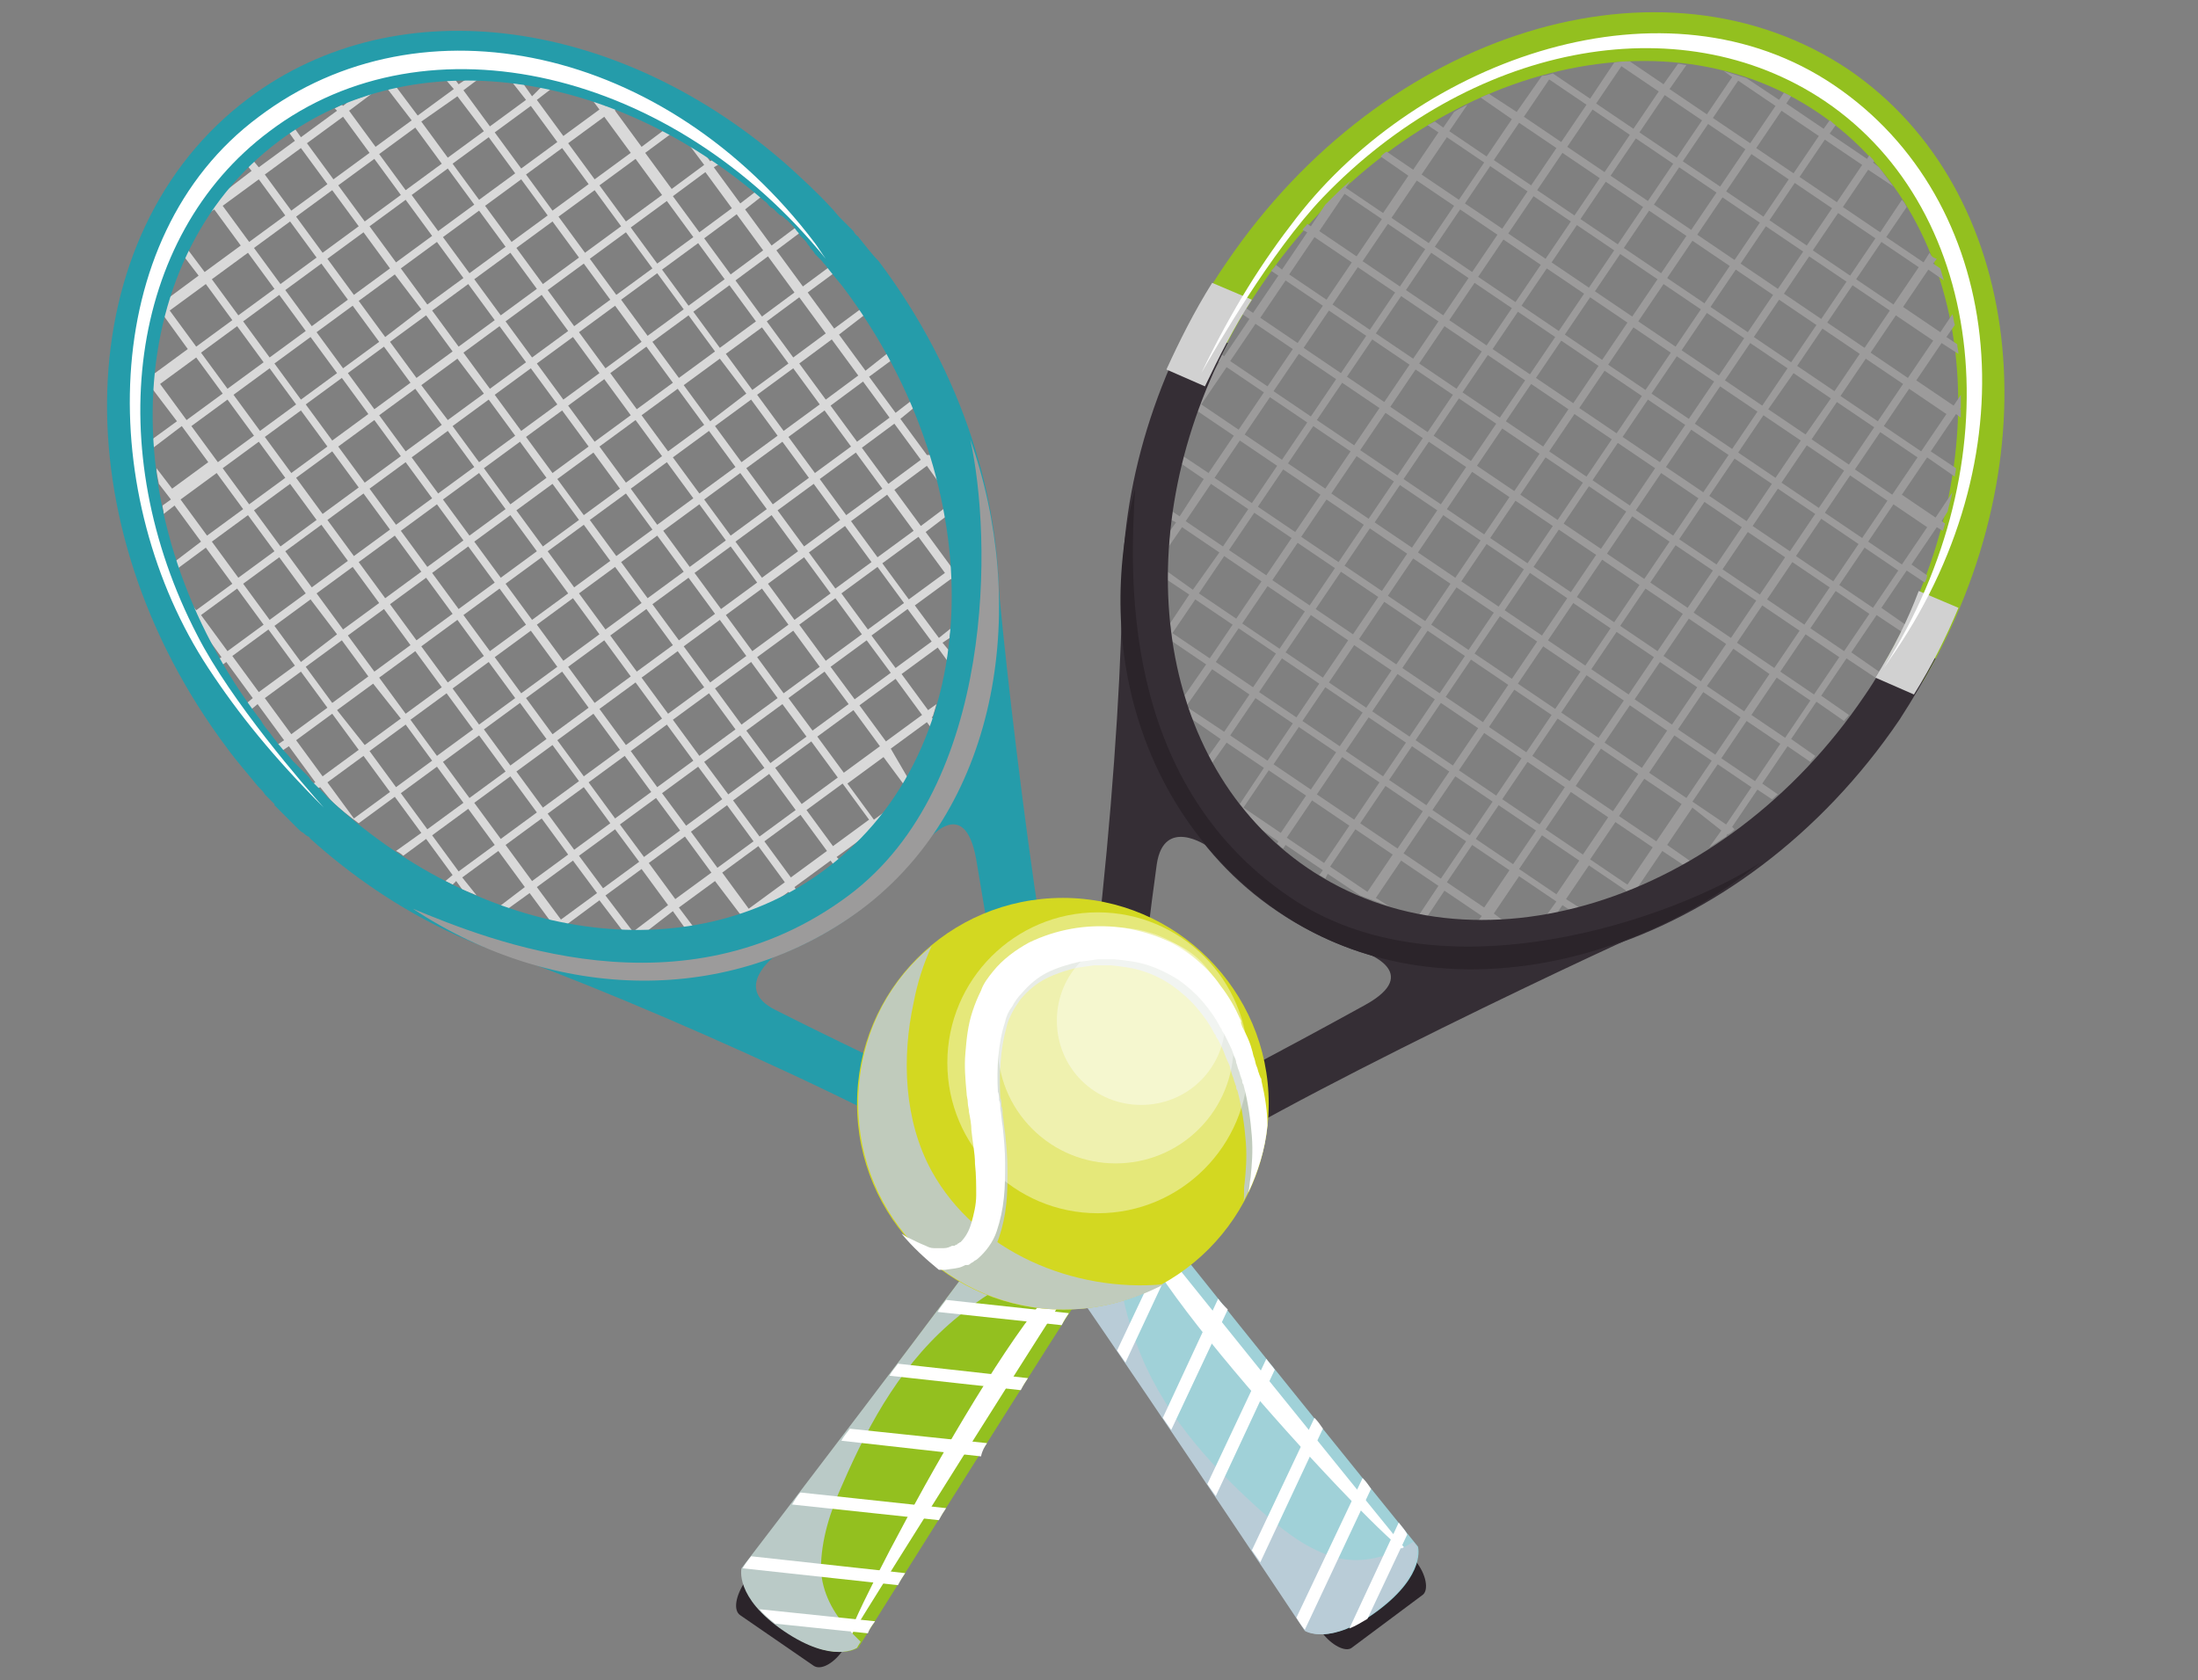 <?xml version="1.0" encoding="utf-8"?>
<!-- Generator: Adobe Illustrator 25.0.0, SVG Export Plug-In . SVG Version: 6.00 Build 0)  -->
<svg version="1.1" id="Layer_1" xmlns="http://www.w3.org/2000/svg" xmlns:xlink="http://www.w3.org/1999/xlink" x="0px" y="0px"
	 viewBox="0 0 182.6 139.6" style="enable-background:new 0 0 182.6 139.6;" xml:space="preserve">
<rect x="0" y="0" width="182.6" height="139.6" fill="#808080" stroke="none"/>
<style type="text/css">
	.st0{fill:#2B242A;}
	.st1{fill:#93C01F;}
	.st2{fill:#FFFFFF;}
	.st3{fill:#BACAC7;}
	.st4{fill:#352E35;}
	.st5{fill:#9C9B9B;}
	.st6{fill:#D1D1D1;}
	.st7{fill:#150F13;}
	.st8{fill:#A0D1D8;}
	.st9{fill:#B9CCD7;}
	.st10{fill:#259CAA;}
	.st11{fill:#D9D9D9;}
	.st12{fill:#D3D821;}
	.st13{fill:#C0CBBC;}
	.st14{opacity:0.4;fill:#FFFFFF;}
</style>
<g>
	<g>
		<path class="st0" d="M70.1,137c-0.8,1.2-1.9,1.8-2.5,1.4l-6.1-4.2c-0.6-0.4-0.4-1.6,0.4-2.8l0,0c0.8-1.2,1.9-1.8,2.5-1.4l6.1,4.2
			C71.1,134.6,70.9,135.9,70.1,137L70.1,137z"/>
		<path class="st1" d="M61.7,130.3c0,0-0.6,2.4,3.5,5.2c4.1,2.8,6.1,1.4,6.1,1.4s17.6-28.1,20-31.6c2.4-3.6-4.2-9.2-7.2-4.9
			C81.2,104.7,61.7,130.3,61.7,130.3z"/>
		<path class="st2" d="M70.5,136.2c3-4.9,17.2-27.5,19.4-30.7c0,0,0,0,0-0.1C85.9,105.2,69.9,135.7,70.5,136.2z"/>
		<path class="st3" d="M70.5,135.4c-1.3-1.4-2.2-3.1-2.3-5c0-2.5,0.8-4.9,1.8-7.1c2.3-5.3,5.1-10.3,9.7-14c3.3-2.7,7.5-4.9,11.9-4.6
			c1.5-3.5-4.7-8.4-7.5-4.3c-2.9,4.3-22.5,29.9-22.5,29.9s-0.6,2.4,3.5,5.2c4.1,2.8,6.1,1.4,6.1,1.4s0.1-0.2,0.3-0.5
			C71.2,136.1,70.8,135.7,70.5,135.4z"/>
		<g>
			<path class="st2" d="M72.7,134.7l-9.6-1c0.3,0.4,0.8,0.8,1.3,1.2l7.7,0.8C72.2,135.4,72.4,135.1,72.7,134.7z"/>
			<path class="st2" d="M75.2,130.7l-12.8-1.4c-0.4,0.5-0.6,0.8-0.7,1l12.9,1.4C74.8,131.3,75,131,75.2,130.7z"/>
			<path class="st2" d="M78.6,125.3L66.5,124c-0.3,0.3-0.5,0.7-0.7,1l12.2,1.3C78.2,125.9,78.4,125.6,78.6,125.3z"/>
			<path class="st2" d="M82,119.9l-11.4-1.2c-0.2,0.3-0.5,0.6-0.7,1l11.6,1.3C81.6,120.5,81.8,120.2,82,119.9z"/>
			<path class="st2" d="M85.4,114.5l-10.8-1.2c-0.2,0.3-0.5,0.6-0.7,1l10.9,1.2C85,115.1,85.2,114.8,85.4,114.5z"/>
			<path class="st2" d="M88.8,109.1L78.6,108c-0.2,0.3-0.5,0.6-0.7,1l10.3,1.1C88.4,109.7,88.6,109.4,88.8,109.1z"/>
			<path class="st2" d="M89.7,103.4l-7.2-0.8c-0.2,0.3-0.5,0.6-0.7,1l9.7,1.1L89.7,103.4z"/>
		</g>
		<path class="st4" d="M94.3,100.1c2.7-4,33.3-18.6,41.7-22.4c-2.7-1.4-22.7,1.4-22.7,1.4s5,1.7,0.1,4.4c-6.7,3.7-14.7,7.9-16.3,8.7
			c-2.5,1.3-3.4,0.1-3.2-2.1c0.2-1.3,1.1-10.4,2.2-18.3c0.6-4,4.2-1.5,4.2-1.5s-5.4-27.3-7.1-21.8c0.1,10.7-2.6,42.7-5.5,47
			C84.7,99.9,91.6,104.1,94.3,100.1z"/>
		<path class="st1" d="M104.8,23.7c11.7-17.3,32.5-23.7,46.3-14.3c13.1,8.9,15.3,28.8,5.5,45.6c1,0.5,2.1,1,3.1,1.7
			c11-18.7,8.5-40.9-6.1-50.9C138.1-4.6,115,2.5,101.9,21.8c-1.6,2.3-2.9,4.7-4.1,7.1c1,0.6,2.1,1,3.2,1.5
			C102.1,28.1,103.3,25.9,104.8,23.7z"/>
		<g>
			<path class="st5" d="M160.3,21l-0.5,0.8l-3.1-2.1l1.7-2.5c-0.1-0.2-0.2-0.4-0.4-0.6l-1.8,2.7l-3.1-2.1l2.1-3.1l2.1,1.4
				c-0.4-0.5-0.8-1.1-1.2-1.6l-0.5-0.4l0.1-0.1c-0.1-0.2-0.3-0.3-0.4-0.5l-0.2,0.3l-3.1-2.1l0.5-0.7c-0.2-0.1-0.3-0.3-0.5-0.4
				l-0.5,0.7l-3.1-2.1l0.4-0.6c-0.2-0.1-0.4-0.2-0.6-0.3l-0.4,0.6l-2.7-1.8c-0.6-0.2-1.3-0.4-1.9-0.6l0.7,0.5l-2.1,3.1l-3.1-2.1
				l1.4-2c-0.2,0-0.5-0.1-0.7-0.1L138.2,7l-2.8-1.9c-0.4,0-0.8,0-1.3,0.1l-2,3L129,6.1l0,0c-0.3,0.1-0.6,0.2-0.9,0.2l-2.1,3
				l-2.3-1.5c-0.2,0.1-0.5,0.2-0.7,0.3l2.6,1.8l-2.1,3.1l-3.1-2.1l1.5-2.2c-0.4,0.2-0.8,0.4-1.1,0.6l-0.9,1.3l-0.7-0.5
				c-0.2,0.1-0.4,0.2-0.6,0.3l0.9,0.6l-2.1,3.1l-2.2-1.5c-0.2,0.1-0.4,0.3-0.5,0.4l2.3,1.6l-2.1,3.1l-3.1-2.1l0.4-0.6
				c-0.7,0.6-1.4,1.3-2.1,2l-1.2,1.8l-0.3-0.2c-0.1,0.2-0.3,0.3-0.4,0.5l0.4,0.2l-2.1,3.1L106,22c-0.1,0.2-0.2,0.3-0.4,0.5l0.6,0.4
				l-2.1,3.1l-0.6-0.4c-0.1,0.2-0.2,0.4-0.3,0.5l0.6,0.4l-2.1,3.1l-0.3-0.2c-0.1,0.2-0.2,0.4-0.3,0.6l0.2,0.1l-0.8,1.2
				c-0.4,0.9-0.8,1.9-1.1,2.8l3.1,2.1l-2.1,3.1l-2.1-1.4c-0.1,0.2-0.1,0.4-0.2,0.6l1.9,1.3L98,42.9l-0.6-0.4c0,0.2-0.1,0.5-0.1,0.7
				l0.4,0.2l-0.5,0.7c0,0.4-0.1,0.8-0.1,1.3l1.1-1.6l3.1,2.1L99.1,49L97,47.5c0,0.3,0,0.5,0,0.7l1.8,1.2l-1.6,2.4
				c0.1,0.5,0.1,1,0.2,1.5l2.8,1.9l-1.8,2.6c0.1,0.3,0.2,0.5,0.2,0.8l2.1-3l3.1,2.1l-2.1,3.1l-3-2c0.1,0.3,0.2,0.7,0.4,1l2.3,1.6
				l-1,1.4c0.1,0.2,0.2,0.4,0.3,0.6l1.2-1.7l3.1,2.1l-2,3c0.6,0.8,1.2,1.5,1.9,2.2l1.3,0.9l-0.1,0.2c0.2,0.1,0.3,0.3,0.5,0.4
				l0.2-0.3l3.1,2.1l-0.3,0.4c0.2,0.1,0.4,0.2,0.5,0.3l0.2-0.4l2.7,1.8c0.8,0.3,1.6,0.6,2.4,0.9l-1.1-0.7l2.1-3.1l3.1,2.1l-1.6,2.4
				c0.2,0,0.4,0.1,0.7,0.1l1.4-2.1l3.1,2.1l-0.3,0.4c0.3,0,0.5,0,0.8,0l0.1-0.1l0.1,0.1c0.4,0,0.7,0,1.1,0l-0.8-0.6l2.1-3.1l3.1,2.1
				l-0.8,1.1c0.3,0,0.6-0.1,0.9-0.2l0.4-0.6l0.6,0.4c0.3-0.1,0.5-0.1,0.8-0.2l-1.1-0.7l1.9-2.8l3.1,2.1l-0.1,0.2
				c0.3-0.1,0.7-0.3,1-0.4l2.1-3.1l1.8,1.2c0.2-0.1,0.4-0.2,0.6-0.3l-2-1.4l2.1-3.1L143,69l-1,1.4c0.5-0.3,0.9-0.6,1.4-0.9l0.1-0.2
				l0.1,0c0.2-0.1,0.4-0.3,0.5-0.4l-0.2-0.2l2.1-3.1l1.2,0.8c0.2-0.1,0.3-0.3,0.5-0.4l-1.3-0.9l2.1-3.1l1.9,1.3
				c0.1-0.2,0.3-0.3,0.4-0.5l-2-1.4l2.1-3.1l2.3,1.6c0.1-0.2,0.3-0.3,0.4-0.5l-2.3-1.6l2.1-3.1l2.4,1.6c0.1-0.2,0.2-0.4,0.3-0.5
				l-2.3-1.6l2.1-3.1l2.1,1.4c0.1-0.2,0.2-0.4,0.3-0.6l-2-1.4l2.1-3.1l1.5,1c0.1-0.2,0.2-0.4,0.2-0.6l-1.3-0.9l2.1-3.1l0.5,0.3
				c0.1-0.2,0.1-0.4,0.2-0.6l-0.3-0.2l0.5-0.8c0.1-0.5,0.3-1.1,0.4-1.6l-1.4,2.1l-2.8-1.9l2.1-3.1l2.3,1.6c0-0.2,0.1-0.5,0.1-0.7
				l-2.1-1.4l2.1-3.1l0.4,0.3c0-0.2,0-0.5,0-0.7l-0.1,0l0.1-0.1c0-0.4,0-0.7,0-1.1l-0.6,0.9l-3.1-2.1l2.1-3.1l1.4,0.9
				c0-0.3-0.1-0.5-0.1-0.8l-0.9-0.6l0.7-1c-0.1-0.3-0.1-0.6-0.2-0.9l-1,1.5l-3.1-2.1l2.1-3.1l1.3,0.9c-0.1-0.3-0.2-0.6-0.3-1
				l-0.6-0.4l0.3-0.4C160.5,21.4,160.4,21.2,160.3,21z M102.9,35.7l-3.1-2.1l2.1-3.1l3.1,2.1L102.9,35.7z M105.3,32.1l-3.1-2.1
				l2.1-3.1l3.1,2.1L105.3,32.1z M107.8,28.5l-3.1-2.1l2.1-3.1l3.1,2.1L107.8,28.5z M110.2,24.9l-3.1-2.1l2.1-3.1l3.1,2.1
				L110.2,24.9z M112.7,21.3l-3.1-2.1l2.1-3.1l3.1,2.1L112.7,21.3z M101.6,45.4l-3.1-2.1l2.1-3.1l3.1,2.1L101.6,45.4z M104,41.8
				l-3.1-2.1l2.1-3.1l3.1,2.1L104,41.8z M106.5,38.2l-3.1-2.1l2.1-3.1l3.1,2.1L106.5,38.2z M108.9,34.6l-3.1-2.1l2.1-3.1l3.1,2.1
				L108.9,34.6z M111.4,31l-3.1-2.1l2.1-3.1l3.1,2.1L111.4,31z M113.8,27.4l-3.1-2.1l2.1-3.1l3.1,2.1L113.8,27.4z M116.3,23.8
				l-3.1-2.1l2.1-3.1l3.1,2.1L116.3,23.8z M118.7,20.2l-3.1-2.1l2.1-3.1l3.1,2.1L118.7,20.2z M121.2,16.6l-3.1-2.1l2.1-3.1l3.1,2.1
				L121.2,16.6z M100.5,54.7l-3.1-2.1l1.9-2.8l3.1,2.1L100.5,54.7z M102.7,51.4l-3.1-2.1l2.1-3.1l3.1,2.1L102.7,51.4z M105.2,47.8
				l-3.1-2.1l2.1-3.1l3.1,2.1L105.2,47.8z M107.6,44.2l-3.1-2.1l2.1-3.1l3.1,2.1L107.6,44.2z M110.1,40.6l-3.1-2.1l2.1-3.1l3.1,2.1
				L110.1,40.6z M112.5,37l-3.1-2.1l2.1-3.1l3.1,2.1L112.5,37z M115,33.4l-3.1-2.1l2.1-3.1l3.1,2.1L115,33.4z M117.4,29.8l-3.1-2.1
				l2.1-3.1l3.1,2.1L117.4,29.8z M119.9,26.2l-3.1-2.1l2.1-3.1l3.1,2.1L119.9,26.2z M122.3,22.6l-3.1-2.1l2.1-3.1l3.1,2.1
				L122.3,22.6z M124.8,19l-3.1-2.1l2.1-3.1l3.1,2.1L124.8,19z M127.2,15.4l-3.1-2.1l2.1-3.1l3.1,2.1L127.2,15.4z M129.7,11.8
				l-3.1-2.1l2.1-3.1l3.1,2.1L129.7,11.8z M104.1,57.1l-3.1-2.1l1.9-2.8l3.1,2.1L104.1,57.1z M106.3,53.9l-3.1-2.1l2.1-3.1l3.1,2.1
				L106.3,53.9z M108.8,50.3l-3.1-2.1l2.1-3.1l3.1,2.1L108.8,50.3z M111.2,46.7l-3.1-2.1l2.1-3.1l3.1,2.1L111.2,46.7z M113.7,43.1
				l-3.1-2.1l2.1-3.1l3.1,2.1L113.7,43.1z M116.1,39.5l-3.1-2.1l2.1-3.1l3.1,2.1L116.1,39.5z M118.6,35.9l-3.1-2.1l2.1-3.1l3.1,2.1
				L118.6,35.9z M121,32.3l-3.1-2.1l2.1-3.1l3.1,2.1L121,32.3z M123.5,28.7l-3.1-2.1l2.1-3.1l3.1,2.1L123.5,28.7z M125.9,25.1
				l-3.1-2.1l2.1-3.1L128,22L125.9,25.1z M128.4,21.5l-3.1-2.1l2.1-3.1l3.1,2.1L128.4,21.5z M130.8,17.9l-3.1-2.1l2.1-3.1l3.1,2.1
				L130.8,17.9z M133.3,14.3l-3.1-2.1l2.1-3.1l3.1,2.1L133.3,14.3z M135.7,10.7l-3.1-2.1l2.1-3.1l3.1,2.1L135.7,10.7z M105.3,63.2
				l-3.1-2.1l2.1-3.1l3.1,2.1L105.3,63.2z M107.7,59.6l-3.1-2.1l1.9-2.8l3.1,2.1L107.7,59.6z M109.9,56.3l-3.1-2.1l2.1-3.1l3.1,2.1
				L109.9,56.3z M112.4,52.7l-3.1-2.1l2.1-3.1l3.1,2.1L112.4,52.7z M114.8,49.1l-3.1-2.1l2.1-3.1l3.1,2.1L114.8,49.1z M117.3,45.5
				l-3.1-2.1l2.1-3.1l3.1,2.1L117.3,45.5z M119.7,41.9l-3.1-2.1l2.1-3.1l3.1,2.1L119.7,41.9z M122.2,38.3l-3.1-2.1l2.1-3.1l3.1,2.1
				L122.2,38.3z M124.6,34.7l-3.1-2.1l2.1-3.1l3.1,2.1L124.6,34.7z M127.1,31.1L124,29l2.1-3.1l3.1,2.1L127.1,31.1z M129.5,27.5
				l-3.1-2.1l2.1-3.1l3.1,2.1L129.5,27.5z M132,23.9l-3.1-2.1l2.1-3.1l3.1,2.1L132,23.9z M134.4,20.3l-3.1-2.1l2.1-3.1l3.1,2.1
				L134.4,20.3z M136.9,16.7l-3.1-2.1l2.1-3.1l3.1,2.1L136.9,16.7z M139.3,13.1l-3.1-2.1l2.1-3.1l3.1,2.1L139.3,13.1z M106.4,69.2
				l-3.1-2.1l2.1-3.1l3.1,2.1L106.4,69.2z M108.9,65.6l-3.1-2.1l2.1-3.1l3.1,2.1L108.9,65.6z M111.3,62l-3.1-2.1l1.9-2.8l3.1,2.1
				L111.3,62z M113.5,58.8l-3.1-2.1l2.1-3.1l3.1,2.1L113.5,58.8z M116,55.2l-3.1-2.1L115,50l3.1,2.1L116,55.2z M118.4,51.6l-3.1-2.1
				l2.1-3.1l3.1,2.1L118.4,51.6z M120.9,48l-3.1-2.1l2.1-3.1l3.1,2.1L120.9,48z M123.3,44.4l-3.1-2.1l2.1-3.1l3.1,2.1L123.3,44.4z
				 M125.8,40.8l-3.1-2.1l2.1-3.1l3.1,2.1L125.8,40.8z M128.2,37.1l-3.1-2.1l2.1-3.1l3.1,2.1L128.2,37.1z M130.7,33.5l-3.1-2.1
				l2.1-3.1l3.1,2.1L130.7,33.5z M133.1,29.9l-3.1-2.1l2.1-3.1l3.1,2.1L133.1,29.9z M135.6,26.3l-3.1-2.1l2.1-3.1l3.1,2.1
				L135.6,26.3z M138,22.7l-3.1-2.1l2.1-3.1l3.1,2.1L138,22.7z M140.5,19.1l-3.1-2.1l2.1-3.1l3.1,2.1L140.5,19.1z M142.9,15.5
				l-3.1-2.1l2.1-3.1l3.1,2.1L142.9,15.5z M145.4,11.9l-3.1-2.1l2.1-3.1l3.1,2.1L145.4,11.9z M110,71.7l-3.1-2.1l2.1-3.1l3.1,2.1
				L110,71.7z M112.5,68.1l-3.1-2.1l2.1-3.1l3.1,2.1L112.5,68.1z M114.9,64.5l-3.1-2.1l1.9-2.8l3.1,2.1L114.9,64.5z M117.1,61.2
				l-3.1-2.1l2.1-3.1l3.1,2.1L117.1,61.2z M119.6,57.6l-3.1-2.1l2.1-3.1l3.1,2.1L119.6,57.6z M122,54l-3.1-2.1l2.1-3.1l3.1,2.1
				L122,54z M124.5,50.4l-3.1-2.1l2.1-3.1l3.1,2.1L124.5,50.4z M126.9,46.8l-3.1-2.1l2.1-3.1l3.1,2.1L126.9,46.8z M129.4,43.2
				l-3.1-2.1l2.1-3.1l3.1,2.1L129.4,43.2z M131.8,39.6l-3.1-2.1l2.1-3.1l3.1,2.1L131.8,39.6z M134.3,36l-3.1-2.1l2.1-3.1l3.1,2.1
				L134.3,36z M136.7,32.4l-3.1-2.1l2.1-3.1l3.1,2.1L136.7,32.4z M139.2,28.8l-3.1-2.1l2.1-3.1l3.1,2.1L139.2,28.8z M141.6,25.2
				l-3.1-2.1l2.1-3.1l3.1,2.1L141.6,25.2z M144.1,21.6l-3.1-2.1l2.1-3.1l3.1,2.1L144.1,21.6z M146.5,18l-3.1-2.1l2.1-3.1l3.1,2.1
				L146.5,18z M149,14.4l-3.1-2.1l2.1-3.1l3.1,2.1L149,14.4z M113.6,74.1l-3.1-2.1l2.1-3.1l3.1,2.1L113.6,74.1z M116.1,70.5
				l-3.1-2.1l2.1-3.1l3.1,2.1L116.1,70.5z M118.5,66.9l-3.1-2.1l1.9-2.8l3.1,2.1L118.5,66.9z M120.7,63.6l-3.1-2.1l2.1-3.1l3.1,2.1
				L120.7,63.6z M123.2,60l-3.1-2.1l2.1-3.1l3.1,2.1L123.2,60z M125.6,56.4l-3.1-2.1l2.1-3.1l3.1,2.1L125.6,56.4z M128.1,52.8
				l-3.1-2.1l2.1-3.1l3.1,2.1L128.1,52.8z M130.5,49.2l-3.1-2.1l2.1-3.1l3.1,2.1L130.5,49.2z M133,45.6l-3.1-2.1l2.1-3.1l3.1,2.1
				L133,45.6z M135.4,42l-3.1-2.1l2.1-3.1l3.1,2.1L135.4,42z M137.9,38.4l-3.1-2.1l2.1-3.1l3.1,2.1L137.9,38.4z M140.3,34.8
				l-3.1-2.1l2.1-3.1l3.1,2.1L140.3,34.8z M142.8,31.2l-3.1-2.1l2.1-3.1l3.1,2.1L142.8,31.2z M145.2,27.6l-3.1-2.1l2.1-3.1l3.1,2.1
				L145.2,27.6z M147.7,24l-3.1-2.1l2.1-3.1l3.1,2.1L147.7,24z M150.1,20.4l-3.1-2.1l2.1-3.1l3.1,2.1L150.1,20.4z M152.6,16.8
				l-3.1-2.1l2.1-3.1l3.1,2.1L152.6,16.8z M119.7,73l-3.1-2.1l2.1-3.1l3.1,2.1L119.7,73z M122.1,69.4l-3.1-2.1l1.9-2.8l3.1,2.1
				L122.1,69.4z M124.3,66.1l-3.1-2.1l2.1-3.1l3.1,2.1L124.3,66.1z M126.8,62.5l-3.1-2.1l2.1-3.1l3.1,2.1L126.8,62.5z M129.2,58.9
				l-3.1-2.1l2.1-3.1l3.1,2.1L129.2,58.9z M131.7,55.3l-3.1-2.1l2.1-3.1l3.1,2.1L131.7,55.3z M134.1,51.7l-3.1-2.1l2.1-3.1l3.1,2.1
				L134.1,51.7z M136.6,48.1l-3.1-2.1l2.1-3.1l3.1,2.1L136.6,48.1z M139,44.5l-3.1-2.1l2.1-3.1l3.1,2.1L139,44.5z M141.5,40.9
				l-3.1-2.1l2.1-3.1l3.1,2.1L141.5,40.9z M143.9,37.3l-3.1-2.1l2.1-3.1l3.1,2.1L143.9,37.3z M146.4,33.7l-3.1-2.1l2.1-3.1l3.1,2.1
				L146.4,33.7z M148.8,30.1l-3.1-2.1l2.1-3.1l3.1,2.1L148.8,30.1z M151.3,26.5l-3.1-2.1l2.1-3.1l3.1,2.1L151.3,26.5z M153.7,22.9
				l-3.1-2.1l2.1-3.1l3.1,2.1L153.7,22.9z M123.3,75.4l-3.1-2.1l2.1-3.1l3.1,2.1L123.3,75.4z M125.7,71.8l-3.1-2.1l1.9-2.8l3.1,2.1
				L125.7,71.8z M127.9,68.5l-3.1-2.1l2.1-3.1l3.1,2.1L127.9,68.5z M130.4,64.9l-3.1-2.1l2.1-3.1l3.1,2.1L130.4,64.9z M132.8,61.3
				l-3.1-2.1l2.1-3.1l3.1,2.1L132.8,61.3z M135.3,57.7l-3.1-2.1l2.1-3.1l3.1,2.1L135.3,57.7z M137.7,54.1l-3.1-2.1l2.1-3.1l3.1,2.1
				L137.7,54.1z M140.2,50.5l-3.1-2.1l2.1-3.1l3.1,2.1L140.2,50.5z M142.6,46.9l-3.1-2.1l2.1-3.1l3.1,2.1L142.6,46.9z M145.1,43.3
				l-3.1-2.1l2.1-3.1l3.1,2.1L145.1,43.3z M147.5,39.7l-3.1-2.1l2.1-3.1l3.1,2.1L147.5,39.7z M150,36.1l-3.1-2.1L149,31l3.1,2.1
				L150,36.1z M152.4,32.5l-3.1-2.1l2.1-3.1l3.1,2.1L152.4,32.5z M154.9,28.9l-3.1-2.1l2.1-3.1l3.1,2.1L154.9,28.9z M157.3,25.3
				l-3.1-2.1l2.1-3.1l3.1,2.1L157.3,25.3z M157.3,41.9l2.8,1.9l-2.1,3.1l-2.8-1.9L157.3,41.9z M154.9,45.5l2.8,1.9l-2.1,3.1
				l-2.8-1.9L154.9,45.5z M152.5,49.1l2.8,1.9l-2.1,3.1l-2.8-1.9L152.5,49.1z M150,52.7l2.8,1.9l-2.1,3.1l-2.8-1.9L150,52.7z
				 M147.6,56.3l2.8,1.9l-2.1,3.1l-2.8-1.9L147.6,56.3z M145.1,59.9l2.8,1.9l-2.1,3.1L143,63L145.1,59.9z M142.7,63.5l2.8,1.9
				l-2.1,3.1l-2.8-1.9L142.7,63.5z M158.6,32.3l3.1,2.1l-2.1,3.1l-3.1-2.1L158.6,32.3z M156.2,35.9l3.1,2.1l-2.1,3.1l-3.1-2.1
				L156.2,35.9z M153.7,39.5l3.1,2.1l-2.1,3.1l-3.1-2.1L153.7,39.5z M151.3,43.1l3.1,2.1l-2.1,3.1l-3.1-2.1L151.3,43.1z M148.9,46.7
				l3.1,2.1l-2.1,3.1l-3.1-2.1L148.9,46.7z M146.4,50.3l3.1,2.1l-2.1,3.1l-3.1-2.1L146.4,50.3z M144,53.9L147,56l-2.1,3.1l-3.1-2.1
				L144,53.9z M141.5,57.5l3.1,2.1l-2.1,3.1l-3.1-2.1L141.5,57.5z M139.1,61.1l3.1,2.1l-2.1,3.1l-3.1-2.1L139.1,61.1z M136.6,64.7
				l3.1,2.1l-2.1,3.1l-3.1-2.1L136.6,64.7z M134.2,68.3l3.1,2.1l-2.1,3.1l-3.1-2.1L134.2,68.3z M129.3,74.3l-3.1-2.1l1.9-2.8
				l3.1,2.1L129.3,74.3z M131.5,71l-3.1-2.1l2.1-3.1l3.1,2.1L131.5,71z M134,67.4l-3.1-2.1l2.1-3.1l3.1,2.1L134,67.4z M136.4,63.8
				l-3.1-2.1l2.1-3.1l3.1,2.1L136.4,63.8z M138.9,60.2l-3.1-2.1l2.1-3.1l3.1,2.1L138.9,60.2z M141.3,56.6l-3.1-2.1l2.1-3.1l3.1,2.1
				L141.3,56.6z M143.8,53l-3.1-2.1l2.1-3.1l3.1,2.1L143.8,53z M146.2,49.4l-3.1-2.1l2.1-3.1l3.1,2.1L146.2,49.4z M148.7,45.8
				l-3.1-2.1l2.1-3.1l3.1,2.1L148.7,45.8z M151.1,42.2l-3.1-2.1l2.1-3.1l3.1,2.1L151.1,42.2z M153.6,38.6l-3.1-2.1l2.1-3.1l3.1,2.1
				L153.6,38.6z M156,35l-3.1-2.1l2.1-3.1l3.1,2.1L156,35z M160.6,28.3l-2.1,3.1l-3.1-2.1l2.1-3.1L160.6,28.3z"/>
		</g>
		<path class="st4" d="M160.8,54.7c-1.2-0.3-2.3-0.6-3.4-1c-0.8,1.4-1.6,2.8-2.5,4.1c-11.7,17.3-32.5,23.7-46.3,14.3
			c-12.6-8.6-15.1-27.3-6.6-43.6c-1.1-0.4-2.4-1-3.1-1.6c-9.6,18.3-6.9,39.3,7.2,48.8c15.4,10.5,38.6,3.4,51.7-15.9
			C158.9,58.1,159.9,56.4,160.8,54.7z"/>
		<g>
			<path class="st6" d="M104,24.9l-3.3-1.4c-1.5,2.4-2.7,4.8-3.8,7.2l3.2,1.4C101.3,29.6,102.5,27.2,104,24.9z"/>
			<path class="st6" d="M155.8,56.3l3.2,1.4c1.5-2.4,2.7-4.8,3.7-7.2l-3.3-1.4C158.5,51.5,157.3,53.9,155.8,56.3z"/>
		</g>
		<path class="st2" d="M151.6,8.4c13.6,9.2,15.7,30.1,4.9,47.1c0.3-0.4,0.6-0.9,0.9-1.3c11.5-16.9,9-37.6-5-47.1
			c-14-9.5-34.4-2.3-44.7,11c-2.8,3.6-5.3,7.5-7.9,12.9c1.2-2.1,5.8-10.1,10.1-14.6C122,3.8,139.4,0.2,151.6,8.4z"/>
		<path class="st0" d="M107.1,74.5c-14.2-9.7-13.2-27.1-12.8-33.9c-3.6,13.7,0.9,27.6,12,35.2c12.2,8.3,28.8,4.9,39.9-4.1
			C139.3,76.2,119.8,83.2,107.1,74.5z"/>
		<path class="st0" d="M95.1,100.7c-0.3,0.5-1.1,0.6-1.6,0.2l-6.1-4.2c-0.6-0.4-0.7-1.1-0.4-1.6l0,0c0.3-0.5,1.1-0.6,1.6-0.2
			l6.1,4.2C95.3,99.5,95.5,100.2,95.1,100.7L95.1,100.7z"/>
		
			<rect x="87.4" y="95.9" transform="matrix(0.562 -0.827 0.827 0.562 -43.717 117.87)" class="st7" width="4.2" height="8.7"/>
		<path class="st0" d="M92.4,104.7c-0.3,0.5-1.1,0.6-1.6,0.2l-6.1-4.2c-0.6-0.4-0.7-1.1-0.4-1.6l0,0c0.3-0.5,1.1-0.6,1.6-0.2
			l6.1,4.2C92.5,103.5,92.7,104.2,92.4,104.7L92.4,104.7z"/>
	</g>
	<g>
		<path class="st0" d="M117.6,129.7c0.9,1.1,1.1,2.4,0.6,2.8l-5.9,4.4c-0.5,0.4-1.7-0.2-2.5-1.3l0,0c-0.9-1.1-1.1-2.4-0.6-2.8
			l5.9-4.4C115.6,128,116.7,128.5,117.6,129.7L117.6,129.7z"/>
		<path class="st8" d="M108.5,135.5c0,0,2,1.3,6-1.7c4-3,3.3-5.3,3.3-5.3S97,102.8,94.4,99.3c-2.6-3.4-10,1-6.9,5.2
			C90.6,108.7,108.5,135.5,108.5,135.5z"/>
		<path class="st2" d="M117,129c-3.6-4.4-20.5-25.3-22.8-28.3c0,0,0,0-0.1-0.1C92.6,104.4,116.2,129.5,117,129z"/>
		<path class="st9" d="M116.1,128.8c-1.7,0.8-3.6,1.1-5.5,0.5c-2.4-0.8-4.3-2.4-6.1-4c-4.3-3.9-8.1-8.2-10.1-13.7
			c-1.5-4.1-2.2-8.6-0.5-12.7c-2.9-2.5-9.5,1.7-6.5,5.6c3.1,4.1,21,31,21,31s2,1.3,6-1.7c4-3,3.3-5.3,3.3-5.3s-0.1-0.2-0.3-0.4
			C117.1,128.3,116.6,128.6,116.1,128.8z"/>
		<g>
			<path class="st2" d="M116.2,126.5l-4.1,8.8c0.5-0.2,1-0.5,1.5-0.8l3.3-7C116.8,127.2,116.5,126.9,116.2,126.5z"/>
			<path class="st2" d="M113.2,122.8l-5.5,11.6c0.3,0.5,0.6,0.9,0.7,1l5.5-11.7C113.7,123.4,113.5,123.1,113.2,122.8z"/>
			<path class="st2" d="M109.2,117.8l-5.2,11c0.2,0.3,0.5,0.7,0.7,1l5.2-11.1C109.7,118.4,109.5,118.1,109.2,117.8z"/>
			<path class="st2" d="M105.2,112.9l-4.9,10.4c0.2,0.3,0.5,0.7,0.7,1l4.9-10.5C105.7,113.5,105.4,113.2,105.2,112.9z"/>
			<path class="st2" d="M101.2,107.9l-4.6,9.9c0.2,0.3,0.5,0.7,0.7,1l4.7-10C101.7,108.5,101.4,108.2,101.2,107.9z"/>
			<path class="st2" d="M97.2,102.9l-4.4,9.3c0.2,0.3,0.5,0.7,0.7,1l4.4-9.4C97.7,103.5,97.4,103.2,97.2,102.9z"/>
			<path class="st2" d="M92.1,100.2l-3.1,6.5c0.2,0.3,0.4,0.6,0.7,1l4.2-8.8L92.1,100.2z"/>
		</g>
		<path class="st10" d="M90.5,94.8c-2.9-3.8-6.8-37.5-7.6-46.7c-2.2,2.1-6,21.9-6,21.9s3.2-4.2,4.2,1.4c1.3,7.6,2.7,16.5,2.9,18.2
			c0.4,2.8-1,3.3-3,2.3c-1.2-0.6-9.5-4.4-16.6-8c-3.6-1.8,0-4.5,0-4.5s-27.6-3.8-22.9-0.3C51.6,82.5,81,95.5,84.1,99.6
			C87.2,103.8,93.4,98.7,90.5,94.8z"/>
		<g>
			<path class="st11" d="M37.1,6.7l0.6,0.7l-3,2.2l-1.8-2.4c-0.2,0-0.4,0.1-0.7,0.2l2,2.6l-3,2.2l-2.2-3l2-1.5
				C30.3,8,29.7,8.2,29,8.4l-0.5,0.4l-0.1-0.1c-0.2,0.1-0.4,0.2-0.6,0.3L28,9.2l-3,2.2l-0.5-0.7c-0.2,0.1-0.3,0.2-0.5,0.3l0.5,0.7
				l-3,2.2l-0.5-0.6c-0.2,0.1-0.3,0.3-0.5,0.4l0.4,0.5l-2.6,2c-0.4,0.5-0.8,1.1-1.2,1.7l0.7-0.5l2.2,3l-3,2.2l-1.5-2
				c-0.1,0.2-0.2,0.4-0.3,0.6l1.3,1.7l-2.7,2c-0.1,0.4-0.2,0.8-0.3,1.2l2.1,2.9l-3,2.2l0,0c0,0.3-0.1,0.6-0.1,0.9l2.2,2.9l-2.2,1.6
				c0,0.2,0,0.5,0.1,0.7l2.5-1.9l2.2,3l-3,2.2L13,38.9c0,0.4,0.1,0.8,0.2,1.3l1,1.3l-0.7,0.5c0,0.2,0.1,0.4,0.1,0.7l0.9-0.7l2.2,3
				l-2.1,1.6c0.1,0.2,0.1,0.4,0.2,0.6l2.3-1.7l2.2,3l-3,2.2l-0.4-0.5c0.4,0.9,0.8,1.8,1.2,2.6l1.3,1.8l-0.3,0.2
				c0.1,0.2,0.2,0.4,0.3,0.5l0.4-0.3l2.2,3l-0.6,0.5c0.1,0.2,0.2,0.3,0.4,0.5l0.6-0.5l2.2,3l-0.6,0.4c0.1,0.2,0.3,0.3,0.4,0.5
				l0.6-0.4l2.2,3L26,65.1c0.1,0.1,0.3,0.3,0.4,0.4l0.2-0.1l0.9,1.1c0.7,0.7,1.5,1.3,2.3,1.9l3-2.2l2.2,3l-2.1,1.5
				c0.2,0.1,0.4,0.2,0.6,0.4l1.9-1.4l2.2,3L37,73.2c0.2,0.1,0.4,0.2,0.6,0.3l0.3-0.3l0.5,0.7c0.4,0.2,0.8,0.3,1.2,0.5l-1.2-1.5
				l3-2.2l2.2,3l-2.1,1.6c0.2,0.1,0.5,0.2,0.7,0.2l1.8-1.3l1.7,2.3c0.5,0.1,1,0.2,1.4,0.3l2.7-2l1.9,2.5c0.3,0,0.5,0,0.8,0l-2.2-2.9
				l3-2.2l2.2,3l-2.9,2.2c0.4,0,0.7,0,1.1,0l2.2-1.7l1,1.4c0.2,0,0.5-0.1,0.7-0.1l-1.2-1.6l3-2.2l2.2,2.9c0.9-0.3,1.8-0.7,2.7-1.1
				l1.2-0.9l0.2,0.2c0.2-0.1,0.4-0.2,0.5-0.3l-0.2-0.3l3-2.2l0.3,0.4c0.2-0.1,0.3-0.3,0.5-0.4l-0.3-0.3l2.6-1.9
				c0.6-0.6,1.1-1.3,1.6-2l-1.1,0.8l-2.2-3l3-2.2l1.7,2.3c0.1-0.2,0.2-0.4,0.3-0.6L74,62.2l3-2.2l0.3,0.4c0.1-0.2,0.2-0.5,0.2-0.7
				l-0.1-0.1l0.1-0.1c0.1-0.3,0.2-0.7,0.3-1L77.1,59l-2.2-3l3-2.2l0.8,1.1c0-0.3,0.1-0.6,0.1-0.9l-0.5-0.6l0.6-0.4
				c0-0.3,0.1-0.6,0.1-0.8l-1,0.8l-2-2.7l3-2.2l0.2,0.2c0-0.4,0-0.7-0.1-1.1l-2.2-3l1.7-1.3c0-0.2-0.1-0.5-0.1-0.7l-2,1.5l-2.2-3
				l2.7-2l1,1.4c-0.1-0.5-0.3-1.1-0.4-1.6l-0.1-0.1l0.1,0c-0.1-0.2-0.1-0.4-0.2-0.6L77,37.8l-2.2-3l1.1-0.9
				c-0.1-0.2-0.2-0.4-0.2-0.6l-1.3,1l-2.2-3l1.9-1.4c-0.1-0.2-0.2-0.4-0.3-0.6l-1.9,1.5l-2.2-3l2.2-1.7c-0.1-0.2-0.2-0.3-0.3-0.5
				l-2.3,1.7l-2.2-3l2.3-1.7c-0.1-0.2-0.3-0.3-0.4-0.5l-2.3,1.7l-2.2-3l2-1.5c-0.1-0.2-0.3-0.3-0.4-0.4l-2,1.5l-2.2-3l1.4-1.1
				c-0.2-0.1-0.3-0.3-0.5-0.4l-1.3,1l-2.2-3l0.5-0.3c-0.2-0.1-0.4-0.2-0.5-0.4l-0.3,0.2l-0.6-0.8c-0.5-0.3-0.9-0.6-1.4-0.9l1.5,2
				l-2.7,2l-2.2-3l2.3-1.7c-0.2-0.1-0.4-0.2-0.6-0.3l-2,1.5l-2.2-3L51.1,9c-0.2-0.1-0.5-0.2-0.7-0.3l-0.1,0.1l-0.1-0.1
				c-0.3-0.1-0.7-0.2-1-0.4l0.6,0.8l-3,2.2l-2.2-3l1.3-1c-0.3-0.1-0.5-0.1-0.8-0.2L44.2,8L43.5,7c-0.3,0-0.6-0.1-0.9-0.1l1.1,1.4
				l-3,2.2l-2.2-3l1.2-0.9c-0.3,0-0.7,0-1,0l-0.6,0.4l-0.3-0.4C37.6,6.7,37.3,6.7,37.1,6.7z M32.4,65.8l-3,2.2l-2.2-3l3-2.2
				L32.4,65.8z M29.8,62.3l-3,2.2l-2.2-3l3-2.2L29.8,62.3z M27.2,58.8l-3,2.2l-2.2-3l3-2.2L27.2,58.8z M24.5,55.3l-3,2.2l-2.2-3
				l3-2.2L24.5,55.3z M21.9,51.9l-3,2.2l-2.2-3l3-2.2L21.9,51.9z M41.1,70.2l-3,2.2l-2.2-3l3-2.2L41.1,70.2z M38.5,66.7l-3,2.2
				l-2.2-3l3-2.2L38.5,66.7z M35.9,63.2l-3,2.2l-2.2-3l3-2.2L35.9,63.2z M33.3,59.7l-3,2.2L28,59l3-2.2L33.3,59.7z M30.6,56.2
				l-3,2.2l-2.2-3l3-2.2L30.6,56.2z M28,52.7L25,55l-2.2-3l3-2.2L28,52.7z M25.4,49.3l-3,2.2l-2.2-3l3-2.2L25.4,49.3z M22.8,45.8
				l-3,2.2l-2.2-3l3-2.2L22.8,45.8z M20.2,42.3l-3,2.2l-2.2-3l3-2.2L20.2,42.3z M49.6,74.2l-3,2.2l-2-2.7l3-2.2L49.6,74.2z M47.2,71
				l-3,2.2l-2.2-3l3-2.2L47.2,71z M44.6,67.5l-3,2.2l-2.2-3l3-2.2L44.6,67.5z M42,64.1l-3,2.2l-2.2-3l3-2.2L42,64.1z M39.3,60.6
				l-3,2.2l-2.2-3l3-2.2L39.3,60.6z M36.7,57.1l-3,2.2l-2.2-3l3-2.2L36.7,57.1z M34.1,53.6l-3,2.2l-2.2-3l3-2.2L34.1,53.6z
				 M31.5,50.1l-3,2.2l-2.2-3l3-2.2L31.5,50.1z M28.9,46.6l-3,2.2l-2.2-3l3-2.2L28.9,46.6z M26.3,43.2l-3,2.2l-2.2-3l3-2.2
				L26.3,43.2z M23.7,39.7l-3,2.2l-2.2-3l3-2.2L23.7,39.7z M21.1,36.2l-3,2.2l-2.2-3l3-2.2L21.1,36.2z M18.5,32.7l-3,2.2l-2.2-3
				l3-2.2L18.5,32.7z M53.1,71.6l-3,2.2l-2-2.7l3-2.2L53.1,71.6z M50.7,68.4l-3,2.2l-2.2-3l3-2.2L50.7,68.4z M48.1,64.9l-3,2.2
				l-2.2-3l3-2.2L48.1,64.9z M45.4,61.4l-3,2.2l-2.2-3l3-2.2L45.4,61.4z M42.8,58l-3,2.2l-2.2-3l3-2.2L42.8,58z M40.2,54.5l-3,2.2
				l-2.2-3l3-2.2L40.2,54.5z M37.6,51l-3,2.2l-2.2-3l3-2.2L37.6,51z M35,47.5l-3,2.2l-2.2-3l3-2.2L35,47.5z M32.4,44l-3,2.2l-2.2-3
				l3-2.2L32.4,44z M29.8,40.5l-3,2.2l-2.2-3l3-2.2L29.8,40.5z M27.2,37.1l-3,2.2l-2.2-3l3-2.2L27.2,37.1z M24.6,33.6l-3,2.2l-2.2-3
				l3-2.2L24.6,33.6z M21.9,30.1l-3,2.2l-2.2-3l3-2.2L21.9,30.1z M19.3,26.6l-3,2.2l-2.2-3l3-2.2L19.3,26.6z M59.1,72.5l-3,2.2
				l-2.2-3l3-2.2L59.1,72.5z M56.5,69l-3,2.2l-2-2.7l3-2.2L56.5,69z M54.1,65.8l-3,2.2l-2.2-3l3-2.2L54.1,65.8z M51.5,62.3l-3,2.2
				l-2.2-3l3-2.2L51.5,62.3z M48.9,58.8l-3,2.2l-2.2-3l3-2.2L48.9,58.8z M46.3,55.4l-3,2.2l-2.2-3l3-2.2L46.3,55.4z M43.7,51.9
				l-3,2.2l-2.2-3l3-2.2L43.7,51.9z M41.1,48.4l-3,2.2l-2.2-3l3-2.2L41.1,48.4z M38.5,44.9l-3,2.2l-2.2-3l3-2.2L38.5,44.9z
				 M35.9,41.4l-3,2.2l-2.2-3l3-2.2L35.9,41.4z M33.3,37.9l-3,2.2l-2.2-3l3-2.2L33.3,37.9z M30.6,34.4l-3,2.2l-2.2-3l3-2.2
				L30.6,34.4z M28,31l-3,2.2l-2.2-3l3-2.2L28,31z M25.4,27.5l-3,2.2l-2.2-3l3-2.2L25.4,27.5z M22.8,24l-3,2.2l-2.2-3l3-2.2L22.8,24
				z M65.2,73.3l-3,2.2l-2.2-3l3-2.2L65.2,73.3z M62.6,69.9l-3,2.2l-2.2-3l3-2.2L62.6,69.9z M60,66.4l-3,2.2l-2-2.7l3-2.2L60,66.4z
				 M57.6,63.2l-3,2.2l-2.2-3l3-2.2L57.6,63.2z M55,59.7l-3,2.2l-2.2-3l3-2.2L55,59.7z M52.4,56.2l-3,2.2l-2.2-3l3-2.2L52.4,56.2z
				 M49.8,52.7l-3,2.2l-2.2-3l3-2.2L49.8,52.7z M47.2,49.3l-3,2.2l-2.2-3l3-2.2L47.2,49.3z M44.6,45.8l-3,2.2l-2.2-3l3-2.2
				L44.6,45.8z M42,42.3l-3,2.2l-2.2-3l3-2.2L42,42.3z M39.4,38.8l-3,2.2l-2.2-3l3-2.2L39.4,38.8z M36.7,35.3l-3,2.2l-2.2-3l3-2.2
				L36.7,35.3z M34.1,31.8l-3,2.2l-2.2-3l3-2.2L34.1,31.8z M31.5,28.4l-3,2.2l-2.2-3l3-2.2L31.5,28.4z M28.9,24.9l-3,2.2l-2.2-3
				l3-2.2L28.9,24.9z M26.3,21.4l-3,2.2l-2.2-3l3-2.2L26.3,21.4z M23.7,17.9l-3,2.2l-2.2-3l3-2.2L23.7,17.9z M68.7,70.7l-3,2.2
				l-2.2-3l3-2.2L68.7,70.7z M66.1,67.3l-3,2.2l-2.2-3l3-2.2L66.1,67.3z M63.5,63.8l-3,2.2l-2-2.7l3-2.2L63.5,63.8z M61.1,60.6
				l-3,2.2l-2.2-3l3-2.2L61.1,60.6z M58.5,57.1l-3,2.2l-2.2-3l3-2.2L58.5,57.1z M55.9,53.6l-3,2.2l-2.2-3l3-2.2L55.9,53.6z
				 M53.3,50.1l-3,2.2l-2.2-3l3-2.2L53.3,50.1z M50.7,46.6l-3,2.2l-2.2-3l3-2.2L50.7,46.6z M48.1,43.2l-3,2.2l-2.2-3l3-2.2
				L48.1,43.2z M45.4,39.7l-3,2.2l-2.2-3l3-2.2L45.4,39.7z M42.8,36.2l-3,2.2l-2.2-3l3-2.2L42.8,36.2z M40.2,32.7l-3,2.2L35,32
				l3-2.2L40.2,32.7z M37.6,29.2l-3,2.2l-2.2-3l3-2.2L37.6,29.2z M35,25.7L32,28l-2.2-3l3-2.2L35,25.7z M32.4,22.3l-3,2.2l-2.2-3
				l3-2.2L32.4,22.3z M29.8,18.8l-3,2.2l-2.2-3l3-2.2L29.8,18.8z M27.2,15.3l-3,2.2l-2.2-3l3-2.2L27.2,15.3z M72.2,68.1l-3,2.2
				l-2.2-3l3-2.2L72.2,68.1z M69.6,64.6l-3,2.2l-2.2-3l3-2.2L69.6,64.6z M67,61.2l-3,2.2l-2-2.7l3-2.2L67,61.2z M64.6,58l-3,2.2
				l-2.2-3l3-2.2L64.6,58z M62,54.5l-3,2.2l-2.2-3l3-2.2L62,54.5z M59.4,51l-3,2.2l-2.2-3l3-2.2L59.4,51z M56.8,47.5l-3,2.2l-2.2-3
				l3-2.2L56.8,47.5z M54.2,44l-3,2.2l-2.2-3l3-2.2L54.2,44z M51.5,40.6l-3,2.2l-2.2-3l3-2.2L51.5,40.6z M48.9,37.1l-3,2.2l-2.2-3
				l3-2.2L48.9,37.1z M46.3,33.6l-3,2.2l-2.2-3l3-2.2L46.3,33.6z M43.7,30.1l-3,2.2l-2.2-3l3-2.2L43.7,30.1z M41.1,26.6l-3,2.2
				l-2.2-3l3-2.2L41.1,26.6z M38.5,23.1l-3,2.2l-2.2-3l3-2.2L38.5,23.1z M35.9,19.6l-3,2.2l-2.2-3l3-2.2L35.9,19.6z M33.3,16.2
				l-3,2.2l-2.2-3l3-2.2L33.3,16.2z M30.7,12.7l-3,2.2l-2.2-3l3-2.2L30.7,12.7z M73.1,62l-3,2.2l-2.2-3l3-2.2L73.1,62z M70.5,58.5
				l-3,2.2l-2-2.7l3-2.2L70.5,58.5z M68.1,55.4l-3,2.2l-2.2-3l3-2.2L68.1,55.4z M65.5,51.9l-3,2.2l-2.2-3l3-2.2L65.5,51.9z
				 M62.9,48.4l-3,2.2l-2.2-3l3-2.2L62.9,48.4z M60.3,44.9l-3,2.2l-2.2-3l3-2.2L60.3,44.9z M57.6,41.4l-3,2.2l-2.2-3l3-2.2
				L57.6,41.4z M55,37.9l-3,2.2l-2.2-3l3-2.2L55,37.9z M52.4,34.5l-3,2.2l-2.2-3l3-2.2L52.4,34.5z M49.8,31l-3,2.2l-2.2-3l3-2.2
				L49.8,31z M47.2,27.5l-3,2.2l-2.2-3l3-2.2L47.2,27.5z M44.6,24l-3,2.2l-2.2-3l3-2.2L44.6,24z M42,20.5l-3,2.2l-2.2-3l3-2.2
				L42,20.5z M39.4,17l-3,2.2l-2.2-3l3-2.2L39.4,17z M36.7,13.6l-3,2.2l-2.2-3l3-2.2L36.7,13.6z M76.6,59.4l-3,2.2l-2.2-3l3-2.2
				L76.6,59.4z M74,55.9l-3,2.2l-2-2.7l3-2.2L74,55.9z M71.6,52.7l-3,2.2l-2.2-3l3-2.2L71.6,52.7z M69,49.3l-3,2.2l-2.2-3l3-2.2
				L69,49.3z M66.3,45.8l-3,2.2l-2.2-3l3-2.2L66.3,45.8z M63.7,42.3l-3,2.2l-2.2-3l3-2.2L63.7,42.3z M61.1,38.8l-3,2.2l-2.2-3l3-2.2
				L61.1,38.8z M58.5,35.3l-3,2.2l-2.2-3l3-2.2L58.5,35.3z M55.9,31.8l-3,2.2l-2.2-3l3-2.2L55.9,31.8z M53.3,28.4l-3,2.2l-2.2-3
				l3-2.2L53.3,28.4z M50.7,24.9l-3,2.2l-2.2-3l3-2.2L50.7,24.9z M48.1,21.4l-3,2.2l-2.2-3l3-2.2L48.1,21.4z M45.5,17.9l-3,2.2
				l-2.2-3l3-2.2L45.5,17.9z M42.8,14.4l-3,2.2l-2.2-3l3-2.2L42.8,14.4z M40.2,10.9l-3,2.2l-2.2-3L38,8L40.2,10.9z M55.9,16.3l2.7-2
				l2.2,3l-2.7,2L55.9,16.3z M58.5,19.8l2.7-2l2.2,3l-2.7,2L58.5,19.8z M61.1,23.3l2.7-2l2.2,3l-2.7,2L61.1,23.3z M63.7,26.7l2.7-2
				l2.2,3l-2.7,2L63.7,26.7z M66.4,30.2l2.7-2l2.2,3l-2.7,2L66.4,30.2z M69,33.7l2.7-2l2.2,3l-2.7,2L69,33.7z M71.6,37.2l2.7-2
				l2.2,3l-2.7,2L71.6,37.2z M47.2,11.9l3-2.2l2.2,3l-3,2.2L47.2,11.9z M49.8,15.4l3-2.2l2.2,3l-3,2.2L49.8,15.4z M52.4,18.9l3-2.2
				l2.2,3l-3,2.2L52.4,18.9z M55,22.4l3-2.2l2.2,3l-3,2.2L55,22.4z M57.6,25.9l3-2.2l2.2,3l-3,2.2L57.6,25.9z M60.3,29.4l3-2.2
				l2.2,3l-3,2.2L60.3,29.4z M62.9,32.8l3-2.2l2.2,3l-3,2.2L62.9,32.8z M65.5,36.3l3-2.2l2.2,3l-3,2.2L65.5,36.3z M68.1,39.8l3-2.2
				l2.2,3l-3,2.2L68.1,39.8z M70.7,43.3l3-2.2l2.2,3l-3,2.2L70.7,43.3z M73.3,46.8l3-2.2l2.2,3l-3,2.2L73.3,46.8z M77.4,53.3l-3,2.2
				l-2-2.7l3-2.2L77.4,53.3z M75.1,50.1l-3,2.2l-2.2-3l3-2.2L75.1,50.1z M72.4,46.7l-3,2.2l-2.2-3l3-2.2L72.4,46.7z M69.8,43.2
				l-3,2.2l-2.2-3l3-2.2L69.8,43.2z M67.2,39.7l-3,2.2l-2.2-3l3-2.2L67.2,39.7z M64.6,36.2l-3,2.2l-2.2-3l3-2.2L64.6,36.2z M62,32.7
				L59,35l-2.2-3l3-2.2L62,32.7z M59.4,29.2l-3,2.2l-2.2-3l3-2.2L59.4,29.2z M56.8,25.7l-3,2.2l-2.2-3l3-2.2L56.8,25.7z M54.2,22.3
				l-3,2.2l-2.2-3l3-2.2L54.2,22.3z M51.6,18.8l-3,2.2l-2.2-3l3-2.2L51.6,18.8z M48.9,15.3l-3,2.2l-2.2-3l3-2.2L48.9,15.3z
				 M44.1,8.8l2.2,3l-3,2.2l-2.2-3L44.1,8.8z"/>
		</g>
		<path class="st10" d="M71.4,19.8L71.4,19.8c-0.1-0.1-0.1-0.2-0.2-0.2c-0.1-0.1-0.2-0.2-0.3-0.4c-0.1-0.1-0.2-0.2-0.3-0.3l0,0
			c-0.1-0.1-0.1-0.1-0.2-0.2c-0.1-0.1-0.3-0.3-0.4-0.4c0,0,0,0,0,0c0,0-0.1-0.1-0.1-0.1c0,0,0,0-0.1-0.1c-0.3-0.3-0.5-0.6-0.8-0.9
			c0,0,0,0,0,0l0,0c-1.1-1.2-2.2-2.2-3.4-3.3l0,0C51.8,1.6,33.2-1.3,20.6,8.2c-14.9,11.2-15.7,35.4-1.7,54c0.8,1.1,1.7,2.1,2.5,3.1
			c0,0,0,0,0.1,0.1c0.2,0.2,0.4,0.4,0.5,0.6c0.1,0.1,0.1,0.1,0.2,0.2c0.2,0.2,0.3,0.3,0.5,0.5c0,0,0,0,0.1,0.1c0,0,0,0,0,0
			c0,0,0,0,0,0.1c0,0,0.1,0.1,0.1,0.1c0.1,0.1,0.2,0.2,0.3,0.3c0.1,0.1,0.2,0.2,0.2,0.2c0,0,0.1,0.1,0.1,0.1
			c0.1,0.1,0.2,0.2,0.3,0.3c0.1,0.1,0.2,0.2,0.3,0.3c0.1,0.1,0.1,0.1,0.2,0.2c0,0,0,0,0,0l0,0c0.1,0.1,0.1,0.1,0.2,0.2
			c0.1,0.1,0.2,0.2,0.3,0.3c0.1,0.1,0.2,0.2,0.4,0.3c0.1,0.1,0.2,0.2,0.4,0.3c0.1,0,0.1,0.1,0.2,0.2l0,0c14,12.6,32.8,15.5,45.5,6
			c14.9-11.2,15.7-35.4,1.7-54C72.4,21.1,71.9,20.4,71.4,19.8z M68.6,72.2c-11.4,8.6-28.4,5.9-40.9-5.5c0,0,0,0-0.1-0.1
			c-0.2-0.2-0.4-0.3-0.5-0.5c0,0-0.1-0.1-0.1-0.1c-0.2-0.2-0.3-0.3-0.5-0.5c-0.1-0.1-0.1-0.1-0.2-0.2c-0.2-0.2-0.3-0.3-0.5-0.5
			c0,0,0,0,0,0c0-0.1-0.1-0.1-0.1-0.2c-0.2-0.2-0.3-0.3-0.5-0.5c0,0,0,0-0.1-0.1c-0.2-0.2-0.4-0.4-0.6-0.6c0,0-0.1-0.1-0.1-0.1
			c-0.2-0.2-0.4-0.5-0.6-0.7c0,0,0,0-0.1-0.1c-0.2-0.2-0.4-0.5-0.6-0.7c0,0,0,0,0,0c-0.2-0.3-0.4-0.5-0.6-0.8l0,0
			c-0.3-0.4-0.6-0.7-0.8-1.1C9.1,43.4,9.8,21.7,23.2,11.7c11.2-8.4,27.8-5.9,40.3,5c0.2,0.1,0.3,0.3,0.4,0.4
			c0.1,0.1,0.2,0.2,0.3,0.2c0.1,0.1,0.3,0.3,0.4,0.4c0.1,0.1,0.2,0.2,0.3,0.2c0.2,0.1,0.3,0.3,0.5,0.4c0.1,0.1,0.2,0.2,0.2,0.2
			c0.2,0.2,0.4,0.4,0.6,0.7c0.1,0.1,0.2,0.2,0.2,0.3c0.1,0.1,0.3,0.3,0.4,0.4c0.1,0.1,0.2,0.2,0.3,0.4c0.1,0.1,0.2,0.2,0.2,0.3
			c0,0,0.1,0.1,0.1,0.1c0.1,0.1,0.2,0.2,0.3,0.4c0.1,0.1,0.2,0.2,0.3,0.3c0.1,0.1,0.2,0.2,0.3,0.3c0.1,0.2,0.3,0.3,0.4,0.5
			c0.4,0.5,0.8,1,1.3,1.6C82.6,40.5,82,62.2,68.6,72.2z"/>
		<path class="st2" d="M22.4,10.9C35.5,1,55.9,5.8,68.6,21.5c-0.3-0.4-0.6-0.9-0.9-1.3C55.3,3.8,35-0.5,21.5,9.7
			C7.9,19.8,8.1,41.5,17.3,55.5c2.5,3.8,5.4,7.4,9.6,11.6c-1.6-1.8-7.7-8.8-10.5-14.3C8.4,37.4,10.6,19.7,22.4,10.9z"/>
		<path class="st5" d="M70.5,74.4c-13.8,10.3-29.9,3.7-36.2,1.1c11.8,7.8,26.4,8.1,37.2,0.1c11.8-8.8,13.9-25.6,9.1-39.1
			C82.4,44.5,82.8,65.2,70.5,74.4z"/>
		<path class="st0" d="M91.3,94.2c0.4,0.5,0.2,1.2-0.3,1.6l-5.9,4.4c-0.5,0.4-1.3,0.4-1.6-0.1l0,0c-0.4-0.5-0.2-1.2,0.3-1.6l5.9-4.4
			C90.2,93.7,91,93.7,91.3,94.2L91.3,94.2z"/>
		
			<rect x="84.7" y="97.3" transform="matrix(0.8 -0.6 0.6 0.8 -41.829 73.273)" class="st7" width="8.7" height="4.2"/>
		<path class="st0" d="M94.2,98.1c0.4,0.5,0.2,1.2-0.3,1.6l-5.9,4.4c-0.5,0.4-1.3,0.4-1.6-0.1l0,0c-0.4-0.5-0.2-1.2,0.3-1.6l5.9-4.4
			C93.2,97.6,93.9,97.6,94.2,98.1L94.2,98.1z"/>
	</g>
	<g>
		<path class="st12" d="M105.4,91.7c0,9.4-7.6,17.1-17.1,17.1c-9.4,0-17.1-7.6-17.1-17.1c0-9.4,7.6-17.1,17.1-17.1
			C97.7,74.6,105.4,82.3,105.4,91.7z"/>
		<path class="st13" d="M77.4,97.3c-2.3-4.2-2.5-9.4-1.5-14c0.3-1.6,0.8-3.2,1.5-4.7c-3.8,3.1-6.1,7.8-6.1,13.1
			c0,9.4,7.6,17.1,17.1,17.1c3,0,5.8-0.8,8.3-2.1C89.2,107.4,81.1,104,77.4,97.3z"/>
		<g>
			<path class="st13" d="M79.1,106c0.4,0,0.8-0.1,1.2-0.3l0.2-0.1l0,0c0,0,0.1,0,0.1,0l0,0l0.1,0c0.1,0,0.1-0.1,0.2-0.1
				c0.1-0.1,0.2-0.1,0.3-0.2c0.1-0.1,0.2-0.1,0.3-0.2c0.7-0.6,1.2-1.4,1.5-2.3c0.3-0.9,0.5-1.8,0.6-2.8c0.1-0.9,0.1-1.9,0.1-2.9
				c0-1-0.1-2-0.2-3c-0.1-0.5-0.1-1-0.2-1.5c0-0.3,0-0.5-0.1-0.7c0-0.2,0-0.5-0.1-0.7c-0.1-1.9,0-4,0.5-5.8c0.1-0.5,0.3-0.9,0.5-1.3
				c0.2-0.4,0.5-0.8,0.7-1.1c0.6-0.7,1.3-1.3,2.1-1.7c0.8-0.4,1.7-0.7,2.6-0.9l0.7-0.1l0.7-0.1c0.2,0,0.5,0,0.7,0c0.2,0,0.5,0,0.7,0
				c0.9,0.1,1.8,0.2,2.7,0.5c0.9,0.3,1.7,0.7,2.4,1.2c0.7,0.5,1.4,1.1,2,1.8c0.6,0.7,1.1,1.4,1.5,2.2l0.1,0.1c0-0.1,0,0,0,0l0,0l0,0
				l0,0.1l0.2,0.3c0.1,0.2,0.2,0.4,0.3,0.6c0.2,0.4,0.3,0.8,0.5,1.2c0.1,0.2,0.2,0.4,0.2,0.6c0.1,0.2,0.1,0.4,0.2,0.6
				c0.1,0.2,0.1,0.4,0.2,0.6c0,0.1,0.1,0.2,0.1,0.3c0,0.1,0,0.2,0.1,0.3c0.4,1.5,0.6,3,0.7,4.3c0.1,1.3,0,2.4-0.1,3.4
				c-0.1,0.5,0,1.2-0.1,1.5c0.8-1.5,1.7-3.7,1.9-5.7c0-1.1-0.6-2.5-0.9-3.9c0-0.1,0-0.2-0.1-0.3c0-0.1-0.1-0.2-0.1-0.3
				c-0.1-0.2-0.1-0.4-0.2-0.6c-0.1-0.2-0.1-0.4-0.2-0.7c-0.1-0.2-0.1-0.4-0.2-0.7c-0.1-0.4-0.3-0.9-0.5-1.3
				c-0.1-0.2-0.2-0.4-0.2-0.6l-0.1-0.3l0-0.1l0,0l0,0c0,0,0,0,0-0.1l-0.1-0.2c-0.4-0.9-0.9-1.8-1.5-2.7c-0.6-0.9-1.4-1.7-2.2-2.4
				C98,79.3,97,78.8,96,78.4c-1.1-0.4-2.2-0.7-3.4-0.8c-2.3-0.2-4.6,0.2-6.8,1.3c-1.1,0.6-2.1,1.4-2.9,2.4c-0.4,0.5-0.7,1-1,1.6
				c-0.3,0.6-0.5,1.1-0.7,1.7c-0.3,1.2-0.5,2.3-0.6,3.5c-0.1,1.1,0,2.2,0.1,3.3c0,0.3,0.1,0.5,0.1,0.8c0,0.3,0.1,0.5,0.1,0.8
				c0.1,0.5,0.1,1,0.2,1.5c0.1,1,0.3,1.9,0.3,2.8c0.1,0.9,0.1,1.8,0.1,2.6c0,0.8-0.1,1.6-0.4,2.3c-0.2,0.7-0.5,1.2-0.9,1.6
				c0,0-0.1,0.1-0.1,0.1c0,0-0.1,0.1-0.1,0.1c-0.1,0-0.1,0.1-0.2,0.1l-0.1,0l0,0l0,0l-0.1,0c-0.2,0.1-0.4,0.2-0.7,0.2
				c-0.2,0-0.5,0-0.7,0c-0.2,0-0.5-0.1-0.7-0.2c-0.5-0.2-0.9-0.4-1.3-0.6c-0.2-0.1-0.4-0.3-0.6-0.4C76.6,104.2,77.8,105.2,79.1,106z
				"/>
		</g>
		<g>
			<path class="st2" d="M80,105.2l0.2-0.1l0,0c0,0,0.1,0,0.1,0l0,0l0.1,0c0.1,0,0.2-0.1,0.2-0.1c0.1-0.1,0.2-0.1,0.3-0.2
				c0.1-0.1,0.2-0.1,0.3-0.2c0.7-0.6,1.3-1.4,1.6-2.3c0.3-0.9,0.5-1.8,0.6-2.8c0.1-0.9,0.1-1.9,0.1-2.9c0-1-0.1-2-0.2-3
				c-0.1-0.5-0.1-1-0.2-1.5c0-0.3,0-0.5-0.1-0.7c0-0.2,0-0.5-0.1-0.7c-0.1-1.9,0-4,0.6-5.8c0.1-0.5,0.3-0.9,0.6-1.3
				c0.2-0.4,0.5-0.8,0.8-1.1c0.6-0.7,1.3-1.3,2.1-1.7c0.8-0.4,1.8-0.7,2.7-0.9l0.8-0.1l0.7-0.1c0.2,0,0.5,0,0.7,0c0.2,0,0.5,0,0.7,0
				c1,0.1,1.9,0.2,2.8,0.5c0.9,0.3,1.7,0.7,2.5,1.2c0.7,0.5,1.4,1.1,2,1.8c0.6,0.7,1.1,1.4,1.5,2.2l0.1,0.1c0-0.1,0,0,0,0l0,0l0,0
				l0,0.1l0.2,0.3c0.1,0.2,0.2,0.4,0.3,0.6c0.2,0.4,0.4,0.8,0.5,1.2c0.1,0.2,0.2,0.4,0.2,0.6c0.1,0.2,0.1,0.4,0.2,0.6
				c0.1,0.2,0.1,0.4,0.2,0.6c0,0.1,0.1,0.2,0.1,0.3c0,0.1,0,0.2,0.1,0.3c0.4,1.5,0.6,3,0.7,4.3c0.1,1.3,0,2.4-0.1,3.4
				c-0.1,0.5-0.1,0.9-0.2,1.3c0.8-1.7,1.4-3.6,1.6-5.6c0-1.1-0.2-2.4-0.5-3.7c0-0.1,0-0.2-0.1-0.3c0-0.1-0.1-0.2-0.1-0.3
				c-0.1-0.2-0.1-0.4-0.2-0.6c-0.1-0.2-0.1-0.4-0.2-0.7c-0.1-0.2-0.1-0.4-0.2-0.7c-0.1-0.4-0.3-0.9-0.5-1.3
				c-0.1-0.2-0.2-0.4-0.3-0.6l-0.1-0.3l0-0.1l0,0l0,0c0,0,0,0,0-0.1l-0.1-0.2c-0.4-0.9-0.9-1.8-1.6-2.7c-0.6-0.9-1.4-1.7-2.3-2.4
				c-0.9-0.7-1.9-1.3-3-1.7c-1.1-0.4-2.3-0.7-3.5-0.8c-2.4-0.2-4.8,0.2-7.1,1.3c-1.1,0.6-2.2,1.4-3,2.4c-0.4,0.5-0.8,1-1,1.6
				c-0.3,0.6-0.5,1.1-0.7,1.7c-0.4,1.2-0.5,2.3-0.6,3.5c-0.1,1.1,0,2.2,0.1,3.3c0,0.3,0.1,0.5,0.1,0.8c0,0.3,0.1,0.5,0.1,0.8
				c0.1,0.5,0.2,1,0.2,1.5c0.1,1,0.3,1.9,0.3,2.8c0.1,0.9,0.1,1.8,0.1,2.6c0,0.8-0.2,1.6-0.4,2.3c-0.2,0.7-0.5,1.2-0.9,1.6
				c-0.1,0-0.1,0.1-0.2,0.1c0,0-0.1,0.1-0.1,0.1c-0.1,0-0.2,0.1-0.2,0.1l-0.1,0l0,0l0,0l-0.1,0c-0.2,0.1-0.4,0.2-0.7,0.2
				c-0.2,0-0.5,0-0.8,0c-0.3,0-0.5-0.1-0.7-0.2c-0.5-0.2-0.9-0.4-1.3-0.6c-0.3-0.1-0.5-0.3-0.7-0.4c0.9,1.1,2,2.1,3.1,3
				c0.2,0,0.3,0,0.5,0C79.1,105.4,79.6,105.4,80,105.2z"/>
		</g>
		<path class="st14" d="M103.7,88.3c0,6.9-5.6,12.5-12.5,12.5c-6.9,0-12.5-5.6-12.5-12.5c0-6.9,5.6-12.5,12.5-12.5
			C98.1,75.8,103.7,81.4,103.7,88.3z"/>
		<ellipse transform="matrix(0.707 -0.707 0.707 0.707 -34.294 90.961)" class="st14" cx="92.7" cy="86.9" rx="9.8" ry="9.8"/>
		<path class="st14" d="M101.8,84.8c0,3.9-3.1,7-7,7c-3.9,0-7-3.1-7-7c0-3.9,3.1-7,7-7C98.6,77.8,101.8,80.9,101.8,84.8z"/>
	</g>
</g>
</svg>
